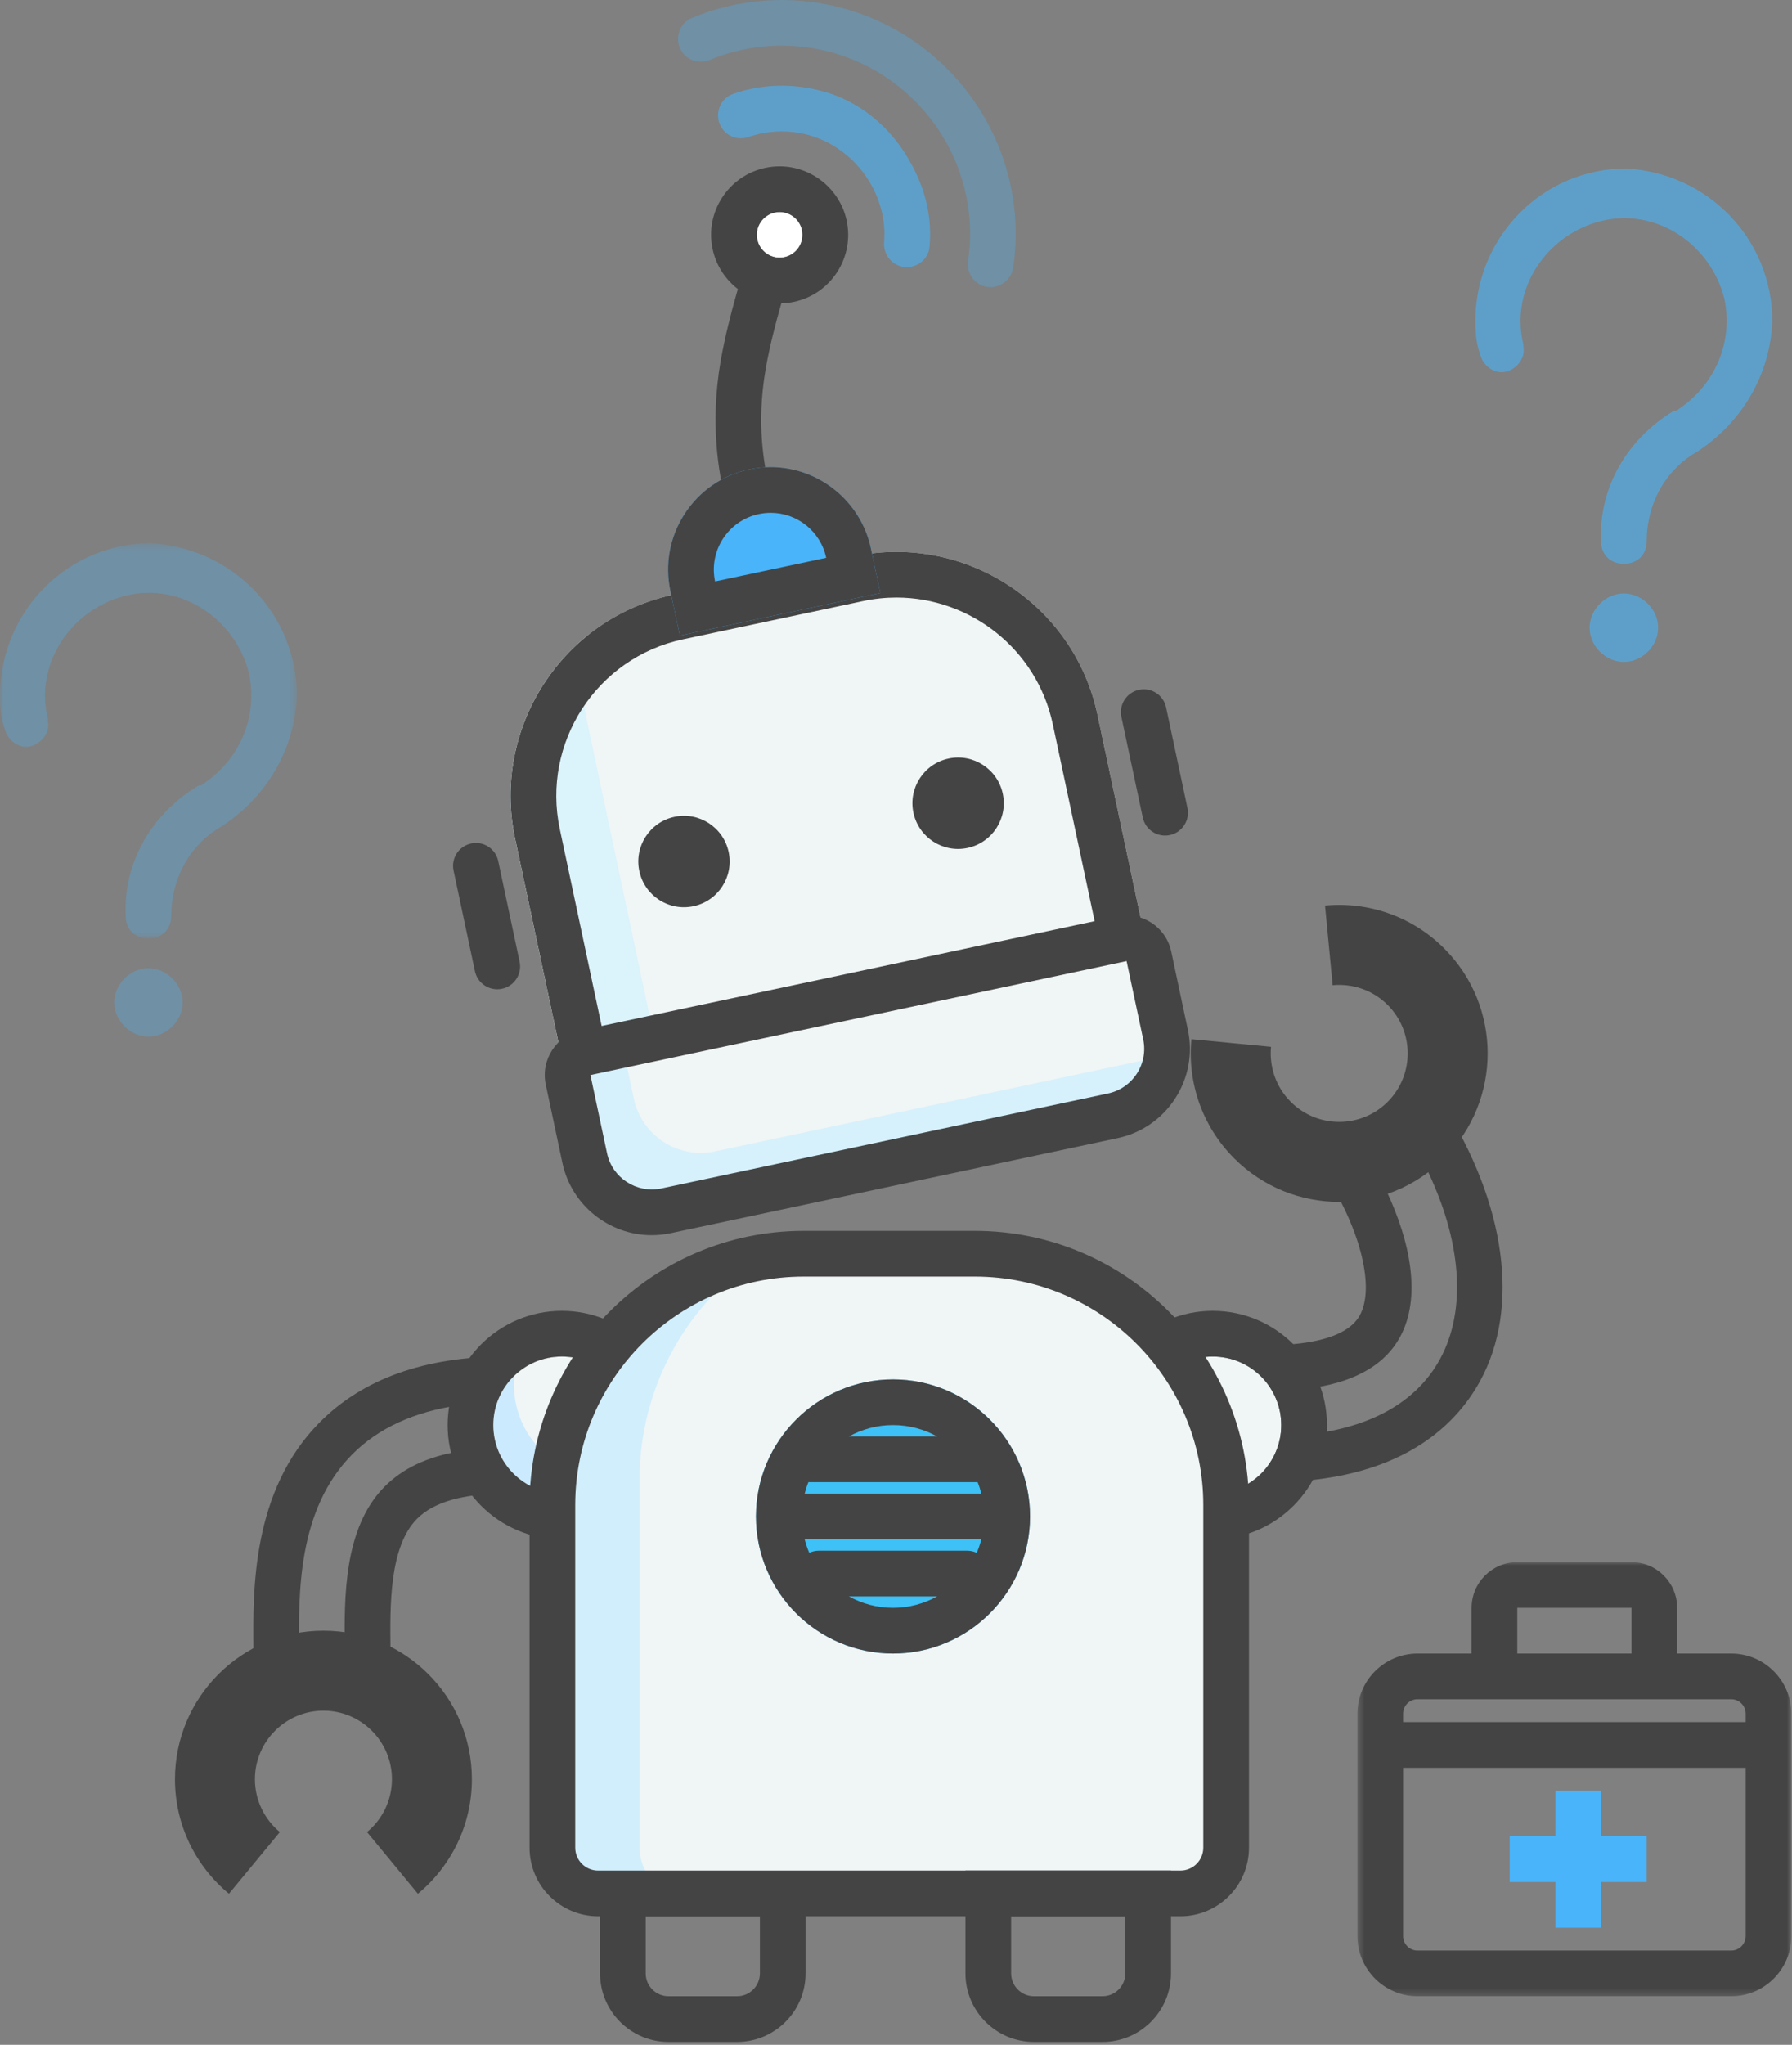 <?xml version="1.0" encoding="UTF-8"?>
<svg width="263px" height="300px" viewBox="0 0 263 300" version="1.1" xmlns="http://www.w3.org/2000/svg" xmlns:xlink="http://www.w3.org/1999/xlink">
    <rect x="0" y="0" width="263" height="300" fill="#808080" stroke="none"/>
    <!-- Generator: Sketch 49 (51002) - http://www.bohemiancoding.com/sketch -->
    <title>Page 1</title>
    <desc>Created with Sketch.</desc>
    <defs>
        <polygon id="path-1" points="1.11637996e-15 59.33 1.11637996e-15 1.341 43.575 1.341 43.575 59.33 0 59.33"></polygon>
        <polygon id="path-3" points="65.14 63.687 65.14 -1.42108547e-14 1.454 9.60622023e-15 1.454 63.687 65.14 63.687"></polygon>
    </defs>
    <g id="Final-Design" stroke="none" stroke-width="1" fill="none" fill-rule="evenodd">
        <g id="no-search-results1" transform="translate(-691, -246)">
            <g id="Page-1" transform="translate(691, 246)">
                <path d="M94.766,281.145 L94.766,289.525 C94.766,291.374 96.269,292.877 98.118,292.877 L108.174,292.877 C110.022,292.877 111.526,291.374 111.526,289.525 L111.526,281.145 L94.766,281.145 Z M108.174,299.581 L98.118,299.581 C92.572,299.581 88.062,295.071 88.062,289.525 L88.062,274.441 L118.23,274.441 L118.23,289.525 C118.23,295.071 113.72,299.581 108.174,299.581 L108.174,299.581 Z" id="Fill-1" fill="#444444"></path>
                <path d="M33.604,277.842 L41.073,268.787 C38.838,266.942 37.412,264.151 37.412,261.034 C37.412,255.488 41.924,250.978 47.468,250.978 C53.014,250.978 57.524,255.488 57.524,261.034 C57.524,264.151 56.098,266.942 53.864,268.787 L61.332,277.842 C66.172,273.845 69.256,267.8 69.256,261.034 C69.256,249.001 59.502,239.246 47.468,239.246 C35.436,239.246 25.68,249.001 25.68,261.034 C25.68,267.8 28.764,273.845 33.604,277.842" id="Fill-3" fill="#444444"></path>
                <path d="M194.464,132.86 L195.585,144.544 C198.471,144.269 201.453,145.234 203.657,147.438 C207.577,151.36 207.577,157.739 203.657,161.659 C199.736,165.581 193.356,165.581 189.436,161.659 C187.232,159.455 186.265,156.473 186.54,153.589 L174.858,152.466 C174.262,158.714 176.355,165.17 181.14,169.955 C189.649,178.464 203.444,178.464 211.953,169.955 C220.462,161.446 220.462,147.651 211.953,139.144 C207.168,134.359 200.712,132.264 194.464,132.86" id="Fill-5" fill="#444444"></path>
                <path d="M74.078,199.022 C62.39,199.022 53.244,202.279 46.894,208.701 C36.935,218.775 37.101,233.328 37.198,242.021 C37.208,242.812 37.217,248.593 37.217,249.302 L57.328,249.302 C57.328,248.521 57.318,242.663 57.308,241.793 C57.238,235.527 57.141,226.944 61.195,222.841 C63.63,220.383 67.964,219.134 74.078,219.134 L74.078,199.022 Z M67.374,206.175 L67.374,212.943 C62.687,213.736 59.077,215.452 56.428,218.128 C50.407,224.219 50.521,234.416 50.604,241.869 C50.606,242.004 50.608,242.259 50.609,242.598 L43.906,242.598 C43.904,242.291 43.904,242.061 43.902,241.944 C43.81,233.801 43.671,221.497 51.662,213.416 C55.49,209.542 60.759,207.119 67.374,206.175 L67.374,206.175 Z" id="Fill-7" fill="#444444"></path>
                <path d="M211.611,161.78 L194.646,172.577 C199.742,180.588 201.77,188.973 199.576,192.968 C197.486,196.778 190.405,197.346 186.368,197.346 L186.368,217.458 C205.137,217.458 213.499,209.405 217.208,202.647 C223.125,191.864 221.034,176.586 211.611,161.78 M209.253,171.228 C214.504,181.905 215.327,192.139 211.33,199.421 C208.048,205.401 201.8,209.106 193.072,210.316 L193.072,203.557 C199.154,202.572 203.307,200.106 205.454,196.195 C208.682,190.312 206.929,182.085 203.542,174.863 L209.253,171.228" id="Fill-9" fill="#444444"></path>
                <path d="M92.514,209.078 C92.514,214.631 88.011,219.134 82.458,219.134 C76.906,219.134 72.402,214.631 72.402,209.078 C72.402,203.526 76.906,199.022 82.458,199.022 C88.011,199.022 92.514,203.526 92.514,209.078" id="Fill-11" fill="#F0F5F6"></path>
                <path d="M89.01,216.824 C87.21,218.516 84.787,219.553 82.123,219.553 C76.57,219.553 72.067,215.05 72.067,209.497 C72.067,206.497 73.382,203.804 75.466,201.961 C75.435,202.338 75.419,202.72 75.419,203.105 C75.419,210.637 81.494,216.755 89.01,216.824 Z" id="Combined-Shape" fill="#CBEAFD"></path>
                <path d="M82.458,195.67 C75.065,195.67 69.05,201.685 69.05,209.078 C69.05,216.471 75.065,222.486 82.458,222.486 C89.851,222.486 95.866,216.471 95.866,209.078 C95.866,201.685 89.851,195.67 82.458,195.67 M82.458,199.022 C88.011,199.022 92.514,203.526 92.514,209.078 C92.514,214.631 88.011,219.134 82.458,219.134 C76.906,219.134 72.402,214.631 72.402,209.078 C72.402,203.526 76.906,199.022 82.458,199.022" id="Fill-13" fill="#FFFFFF"></path>
                <path d="M82.458,192.318 C73.217,192.318 65.698,199.837 65.698,209.078 C65.698,218.32 73.217,225.838 82.458,225.838 C91.699,225.838 99.218,218.32 99.218,209.078 C99.218,199.837 91.699,192.318 82.458,192.318 M82.458,199.022 C88.011,199.022 92.514,203.526 92.514,209.078 C92.514,214.631 88.011,219.134 82.458,219.134 C76.906,219.134 72.402,214.631 72.402,209.078 C72.402,203.526 76.906,199.022 82.458,199.022" id="Fill-15" fill="#444444"></path>
                <path d="M188.045,209.078 C188.045,214.631 183.541,219.134 177.989,219.134 C172.436,219.134 167.933,214.631 167.933,209.078 C167.933,203.526 172.436,199.022 177.989,199.022 C183.541,199.022 188.045,203.526 188.045,209.078" id="Fill-17" fill="#F0F5F6"></path>
                <path d="M177.989,192.318 C168.747,192.318 161.229,199.837 161.229,209.078 C161.229,218.32 168.747,225.838 177.989,225.838 C187.23,225.838 194.749,218.32 194.749,209.078 C194.749,199.837 187.23,192.318 177.989,192.318 M177.989,199.022 C183.541,199.022 188.045,203.526 188.045,209.078 C188.045,214.631 183.541,219.134 177.989,219.134 C172.436,219.134 167.933,214.631 167.933,209.078 C167.933,203.526 172.436,199.022 177.989,199.022" id="Fill-19" fill="#444444"></path>
                <path d="M172.626,278.212 L87.151,278.212 C83.449,278.212 80.447,275.211 80.447,271.508 L80.447,221.229 C80.447,200.866 96.955,184.358 117.318,184.358 L142.458,184.358 C162.821,184.358 179.33,200.866 179.33,221.229 L179.33,271.508 C179.33,275.211 176.328,278.212 172.626,278.212" id="Fill-21" fill="#F0F5F6"></path>
                <path d="M101.013,278.212 L87.151,278.212 C83.449,278.212 80.447,275.211 80.447,271.508 L80.447,221.229 C80.447,203.256 93.307,188.287 110.327,185.02 C100.354,192.187 93.855,203.911 93.855,217.159 L93.855,271.03 C93.855,274.996 97.06,278.212 101.013,278.212 Z" id="Combined-Shape" fill="#D1EEFC"></path>
                <path d="M117.942,187.291 C99.459,187.291 84.422,202.327 84.422,220.81 L84.422,271.089 C84.422,272.938 85.926,274.441 87.774,274.441 L173.249,274.441 C175.098,274.441 176.601,272.938 176.601,271.089 L176.601,220.81 C176.601,202.327 161.564,187.291 143.081,187.291 L117.942,187.291 Z M173.249,281.145 L87.774,281.145 C82.228,281.145 77.718,276.635 77.718,271.089 L77.718,220.81 C77.718,198.632 95.764,180.587 117.942,180.587 L143.081,180.587 C165.26,180.587 183.305,198.632 183.305,220.81 L183.305,271.089 C183.305,276.635 178.795,281.145 173.249,281.145 L173.249,281.145 Z" id="Fill-23" fill="#444444"></path>
                <path d="M148.397,281.145 L148.397,289.525 C148.397,291.374 149.901,292.877 151.749,292.877 L161.805,292.877 C163.654,292.877 165.157,291.374 165.157,289.525 L165.157,281.145 L148.397,281.145 Z M161.805,299.581 L151.749,299.581 C146.203,299.581 141.693,295.071 141.693,289.525 L141.693,274.441 L171.861,274.441 L171.861,289.525 C171.861,295.071 167.351,299.581 161.805,299.581 L161.805,299.581 Z" id="Fill-25" fill="#444444"></path>
                <path d="M89.715,175.275 C87.461,173.812 85.916,171.558 85.356,168.932 L75.598,123.03 C72.141,106.758 82.565,90.707 98.836,87.251 L125.288,81.626 C141.561,78.176 157.611,88.594 161.068,104.864 L170.826,150.764 C171.384,153.394 170.886,156.08 169.423,158.333 C167.96,160.585 165.707,162.132 163.079,162.69 L97.282,176.676 C96.578,176.827 95.871,176.901 95.17,176.901 C93.25,176.901 91.364,176.346 89.715,175.275 Z" id="Fill-27" fill="#F0F5F6"></path>
                <path d="M86.113,93.325 C85.278,97.307 85.239,101.522 86.137,105.751 L95.895,151.652 C96.454,154.279 98,156.533 100.254,157.996 C101.903,159.067 103.789,159.622 105.709,159.622 C106.41,159.622 107.117,159.548 107.821,159.397 L169.858,146.21 L170.826,150.764 C171.384,153.394 170.886,156.08 169.423,158.333 C167.96,160.585 165.707,162.132 163.079,162.69 L97.282,176.676 C96.578,176.827 95.871,176.901 95.17,176.901 C93.25,176.901 91.364,176.346 89.715,175.275 C87.461,173.812 85.916,171.558 85.356,168.932 L75.598,123.03 C73.166,111.583 77.604,100.245 86.113,93.325 Z" id="Combined-Shape" fill="#DBF3FB"></path>
                <path d="M131.564,87.668 C129.953,87.668 128.318,87.837 126.682,88.184 L100.23,93.807 C87.575,96.497 79.466,108.981 82.156,121.637 L91.912,167.537 C92.098,168.413 92.616,169.164 93.367,169.652 C94.116,170.141 95.009,170.302 95.886,170.119 L161.688,156.135 C162.563,155.947 163.312,155.433 163.8,154.68 C164.287,153.929 164.453,153.035 164.269,152.158 L154.511,106.258 C152.168,95.24 142.402,87.668 131.564,87.668 M95.17,176.9 C93.249,176.9 91.366,176.346 89.715,175.275 C87.462,173.812 85.915,171.559 85.356,168.931 L75.598,123.031 C72.14,106.759 82.565,90.707 98.835,87.251 L125.287,81.628 C141.561,78.175 157.61,88.593 161.068,104.864 L170.825,150.764 C171.383,153.393 170.886,156.08 169.423,158.332 C167.959,160.585 165.707,162.133 163.079,162.692 L97.282,176.676 C96.578,176.827 95.871,176.9 95.17,176.9" id="Fill-29" fill="#444444"></path>
                <path d="M106.341,73.013 C105.617,69.616 104.115,62.547 105.761,53.015 C106.968,46.032 109.547,38.334 109.658,38.007 L116.011,40.147 C115.986,40.223 113.485,47.692 112.368,54.158 C110.94,62.416 112.213,68.403 112.897,71.619 L106.341,73.013 Z" id="Fill-31" fill="#444444"></path>
                <path d="M117.701,33.76 C118.085,35.572 116.93,37.352 115.118,37.736 C113.308,38.121 111.527,36.965 111.143,35.155 C110.757,33.343 111.914,31.563 113.726,31.178 C115.536,30.794 117.316,31.948 117.701,33.76" id="Fill-33" fill="#FFFFFF"></path>
                <path d="M114.424,24.401 L114.424,24.401 C113.724,24.401 113.018,24.474 112.331,24.62 C109.705,25.178 107.451,26.727 105.989,28.979 C104.526,31.234 104.027,33.92 104.586,36.548 C105.567,41.162 109.703,44.512 114.418,44.512 C115.12,44.512 115.824,44.44 116.513,44.293 C119.139,43.735 121.391,42.186 122.855,39.934 C124.318,37.681 124.815,34.993 124.257,32.367 C123.277,27.751 119.141,24.401 114.424,24.401 M114.424,31.105 C115.975,31.105 117.366,32.184 117.701,33.759 C118.086,35.571 116.93,37.351 115.118,37.736 C114.884,37.785 114.649,37.809 114.418,37.809 C112.869,37.809 111.478,36.729 111.143,35.154 C110.757,33.342 111.914,31.562 113.725,31.178 C113.96,31.128 114.193,31.105 114.424,31.105" id="Fill-35" fill="#444444"></path>
                <path d="M113.11,68.529 C112.061,68.529 111.005,68.64 109.974,68.86 C106.044,69.694 102.676,72.01 100.488,75.379 C98.3,78.748 97.555,82.768 98.39,86.697 L99.785,93.253 L106.343,91.861 L122.648,88.395 L129.206,87 L127.81,80.444 C126.344,73.541 120.161,68.529 113.11,68.529" id="Fill-37" fill="#49B4FA"></path>
                <path d="M113.11,68.529 C112.061,68.529 111.005,68.64 109.974,68.86 C106.044,69.694 102.676,72.01 100.488,75.379 C98.3,78.748 97.555,82.768 98.39,86.697 L99.785,93.253 L106.343,91.861 L122.648,88.395 L129.206,87 L127.81,80.444 C126.344,73.541 120.161,68.529 113.11,68.529 M113.11,75.233 C116.962,75.233 120.421,77.918 121.254,81.837 L104.948,85.303 C103.991,80.801 106.864,76.375 111.369,75.416 C111.954,75.294 112.535,75.233 113.11,75.233" id="Fill-39" fill="#444444"></path>
                <path d="M106.941,125.004 C107.711,128.626 105.398,132.186 101.778,132.955 C98.156,133.726 94.596,131.413 93.827,127.793 C93.056,124.17 95.369,120.61 98.991,119.841 C102.611,119.071 106.171,121.383 106.941,125.004" id="Fill-41" fill="#444444"></path>
                <path d="M147.173,116.453 C147.942,120.074 145.631,123.634 142.009,124.403 C138.388,125.174 134.828,122.862 134.059,119.241 C133.289,115.618 135.601,112.058 139.222,111.289 C142.844,110.52 146.404,112.831 147.173,116.453" id="Fill-43" fill="#444444"></path>
                <path d="M163.313,163.708 L97.738,177.647 C92.306,178.802 86.967,175.334 85.812,169.901 L83.374,158.425 C82.988,156.615 84.144,154.836 85.955,154.45 L164.643,137.725 C166.453,137.34 168.235,138.496 168.619,140.306 L171.057,151.782 C172.214,157.214 168.744,162.553 163.313,163.708" id="Fill-45" fill="#F0F5F6"></path>
                <path d="M91.341,153.305 L93.015,161.183 C94.17,166.617 99.51,170.084 104.942,168.93 L170.516,154.99 C170.76,154.939 171.001,154.878 171.237,154.81 C170.839,159.074 167.723,162.771 163.313,163.708 L97.738,177.647 C92.306,178.802 86.967,175.334 85.812,169.901 L83.374,158.425 C82.988,156.615 84.144,154.836 85.955,154.45 L91.341,153.305 Z" id="Combined-Shape" fill="#D6F1FB"></path>
                <path d="M165.34,141.003 L86.652,157.728 L89.09,169.203 C89.859,172.818 93.433,175.123 97.041,174.368 L162.615,160.431 C164.367,160.057 165.868,159.025 166.844,157.523 C167.819,156.021 168.151,154.232 167.779,152.48 L165.34,141.003 Z M95.647,181.22 C89.452,181.22 83.873,176.894 82.534,170.597 L80.095,159.124 C79.326,155.505 81.642,151.939 85.257,151.171 L163.946,134.447 C167.566,133.676 171.129,135.994 171.897,139.609 L174.335,151.086 C175.081,154.587 174.417,158.172 172.467,161.175 C170.516,164.178 167.512,166.243 164.01,166.987 L98.435,180.925 C97.5,181.124 96.567,181.22 95.647,181.22 L95.647,181.22 Z" id="Fill-47" fill="#444444"></path>
                <path d="M72.978,145.139 C71.43,145.139 70.037,144.06 69.703,142.484 L66.568,127.729 C66.182,125.917 67.339,124.139 69.149,123.754 C70.962,123.361 72.74,124.523 73.124,126.335 L76.26,141.09 C76.645,142.902 75.489,144.681 73.679,145.065 C73.443,145.116 73.21,145.139 72.978,145.139" id="Fill-49" fill="#444444"></path>
                <path d="M170.992,122.592 C169.443,122.592 168.051,121.513 167.717,119.937 L164.581,105.184 C164.196,103.372 165.352,101.594 167.162,101.208 C168.977,100.814 170.754,101.977 171.138,103.789 L174.274,118.543 C174.659,120.354 173.503,122.134 171.693,122.518 C171.456,122.568 171.223,122.592 170.992,122.592" id="Fill-51" fill="#444444"></path>
                <path d="M136.423,36.212 C136.814,31.913 135.9,27.242 132.723,22.336 C129.996,18.125 125.906,14.877 121.086,13.486 C116.305,12.108 111.679,12.351 107.6,13.774 C105.679,14.443 104.828,16.692 105.771,18.492 L105.773,18.493 C106.539,19.958 108.258,20.642 109.82,20.099 C111.84,19.398 114.052,19.114 116.362,19.362 C122.114,19.982 127.003,24.039 128.947,29.488 C129.693,31.578 129.912,33.596 129.758,35.51 C129.622,37.179 130.676,38.706 132.304,39.098 C134.265,39.567 136.242,38.22 136.423,36.212" id="Fill-53" fill="#49B4FA" opacity="0.6"></path>
                <path d="M144.598,42.048 C146.529,42.512 148.411,41.2 148.708,39.235 C148.948,37.643 149.078,36.016 149.078,34.358 C149.078,15.413 133.666,0.001 114.721,0.001 C110.036,0.001 105.568,0.944 101.496,2.65 C99.712,3.398 98.997,5.557 99.893,7.271 L99.898,7.279 C100.715,8.838 102.582,9.46 104.207,8.788 C107.45,7.447 110.998,6.705 114.721,6.705 C129.969,6.705 142.374,19.11 142.374,34.358 C142.374,35.677 142.271,36.971 142.083,38.238 C141.825,39.979 142.887,41.637 144.598,42.048" id="Fill-55" fill="#49B4FA" opacity="0.3"></path>
                <path d="M131.061,202.374 C119.971,202.374 110.949,211.396 110.949,222.486 C110.949,233.576 119.971,242.598 131.061,242.598 C142.151,242.598 151.173,233.576 151.173,222.486 C151.173,211.396 142.151,202.374 131.061,202.374 L131.061,202.374 Z" id="Path" fill="#3DC1F6"></path>
                <path d="M124.585,234.218 L137.539,234.218 C135.616,235.284 133.411,235.894 131.061,235.894 C128.713,235.894 126.506,235.284 124.585,234.218 L124.585,234.218 Z M137.539,210.754 L124.585,210.754 C126.506,209.688 128.713,209.078 131.061,209.078 C133.411,209.078 135.616,209.688 137.539,210.754 L137.539,210.754 Z M143.482,217.458 C143.701,217.999 143.881,218.561 144.028,219.134 L118.096,219.134 C118.243,218.561 118.421,217.999 118.64,217.458 L143.482,217.458 Z M141.955,227.514 L120.167,227.514 C119.666,227.514 119.197,227.631 118.769,227.827 C118.491,227.191 118.272,226.523 118.096,225.838 L144.028,225.838 C143.85,226.523 143.631,227.191 143.353,227.827 C142.925,227.631 142.456,227.514 141.955,227.514 L141.955,227.514 Z M131.061,202.374 C119.971,202.374 110.949,211.396 110.949,222.486 C110.949,233.576 119.971,242.598 131.061,242.598 C142.151,242.598 151.173,233.576 151.173,222.486 C151.173,211.396 142.151,202.374 131.061,202.374 L131.061,202.374 Z" id="Fill-57" fill="#444444"></path>
                <path d="M243.352,92.095 C243.352,94.777 241.006,97.123 238.324,97.123 C235.642,97.123 233.296,94.777 233.296,92.095 C233.296,89.414 235.642,87.067 238.324,87.067 C241.006,87.067 243.352,89.414 243.352,92.095" id="Fill-59" fill-opacity="0.6" fill="#49B4FA"></path>
                <path d="M260.112,47.179 C260.112,35.112 250.726,25.392 238.659,24.721 C226.592,24.721 216.872,34.442 216.536,46.509 C216.536,48.185 216.536,50.196 217.207,51.872 C217.542,53.548 219.218,54.889 220.894,54.554 C222.57,54.219 223.911,52.543 223.575,50.867 L223.575,50.531 C221.564,42.487 226.927,34.442 234.972,32.431 C243.017,30.42 251.061,35.783 253.073,43.827 C254.413,50.196 251.732,56.565 246.034,60.252 L245.698,60.252 C238.994,64.274 234.637,71.314 234.972,79.358 C234.972,81.369 236.313,82.71 238.324,82.71 C240.335,82.71 241.676,81.369 241.676,79.358 C241.676,73.995 244.358,68.967 249.05,66.286 C255.754,61.928 259.777,54.889 260.112,47.179" id="Fill-61" fill-opacity="0.6" fill="#49B4FA"></path>
                <path d="M26.815,147.067 C26.815,149.749 24.471,152.095 21.787,152.095 C19.106,152.095 16.759,149.749 16.759,147.067 C16.759,144.385 19.106,142.039 21.787,142.039 C24.471,142.039 26.815,144.385 26.815,147.067" id="Fill-63" fill="#49B4FA" opacity="0.3"></path>
                <g id="Group-67" opacity="0.3" transform="translate(0, 78.352)">
                    <mask id="mask-2" fill="white">
                        <use xlink:href="#path-1"></use>
                    </mask>
                    <g id="Clip-66"></g>
                    <path d="M43.575,23.799 C43.575,11.732 34.19,2.012 22.123,1.341 C10.056,1.341 0.335,11.062 -0,23.129 C-0,24.805 -0,26.816 0.67,28.492 C1.007,30.168 2.683,31.509 4.359,31.174 C6.035,30.838 7.374,29.162 7.039,27.486 L7.039,27.151 C5.028,19.106 10.391,11.062 18.435,9.051 C26.48,7.039 34.526,12.403 36.536,20.447 C37.878,26.816 35.195,33.185 29.499,36.872 L29.162,36.872 C22.458,40.894 18.1,47.933 18.435,55.978 C18.435,57.989 19.776,59.33 21.787,59.33 C23.799,59.33 25.139,57.989 25.139,55.978 C25.139,50.615 27.823,45.587 32.514,42.905 C39.218,38.548 43.24,31.509 43.575,23.799" id="Fill-65" fill="#49B4FA" mask="url(#mask-2)"></path>
                </g>
                <polygon id="Fill-68" fill="#49B4FA" points="241.676 269.413 234.972 269.413 234.972 262.709 228.268 262.709 228.268 269.413 221.564 269.413 221.564 276.117 228.268 276.117 228.268 282.821 234.972 282.821 234.972 276.117 241.676 276.117"></polygon>
                <g id="Group-72" transform="translate(197.765, 229.19)">
                    <mask id="mask-4" fill="white">
                        <use xlink:href="#path-3"></use>
                    </mask>
                    <g id="Clip-71"></g>
                    <path d="M56.318,56.983 L10.274,56.983 C9.106,56.983 8.157,56.033 8.157,54.865 L8.157,30.168 L58.437,30.168 L58.437,54.865 C58.437,56.033 57.487,56.983 56.318,56.983 L56.318,56.983 Z M10.274,20.112 L24.917,20.112 L41.677,20.112 L56.318,20.112 C57.487,20.112 58.437,21.062 58.437,22.23 L58.437,23.464 L8.157,23.464 L8.157,22.23 C8.157,21.062 9.106,20.112 10.274,20.112 L10.274,20.112 Z M24.917,13.408 L41.677,13.408 L41.677,6.704 L24.917,6.704 L24.917,13.408 Z M56.318,13.408 L48.381,13.408 L48.381,6.704 C48.381,3.007 45.374,0 41.677,0 L24.917,0 C21.22,0 18.213,3.007 18.213,6.704 L18.213,13.408 L10.274,13.408 C5.411,13.408 1.454,17.365 1.454,22.23 L1.454,54.865 C1.454,59.73 5.411,63.687 10.274,63.687 L56.318,63.687 C61.182,63.687 65.141,59.73 65.141,54.865 L65.141,22.23 C65.141,17.365 61.182,13.408 56.318,13.408 L56.318,13.408 Z" id="Fill-70" fill="#444444" mask="url(#mask-4)"></path>
                </g>
            </g>
        </g>
    </g>
</svg>